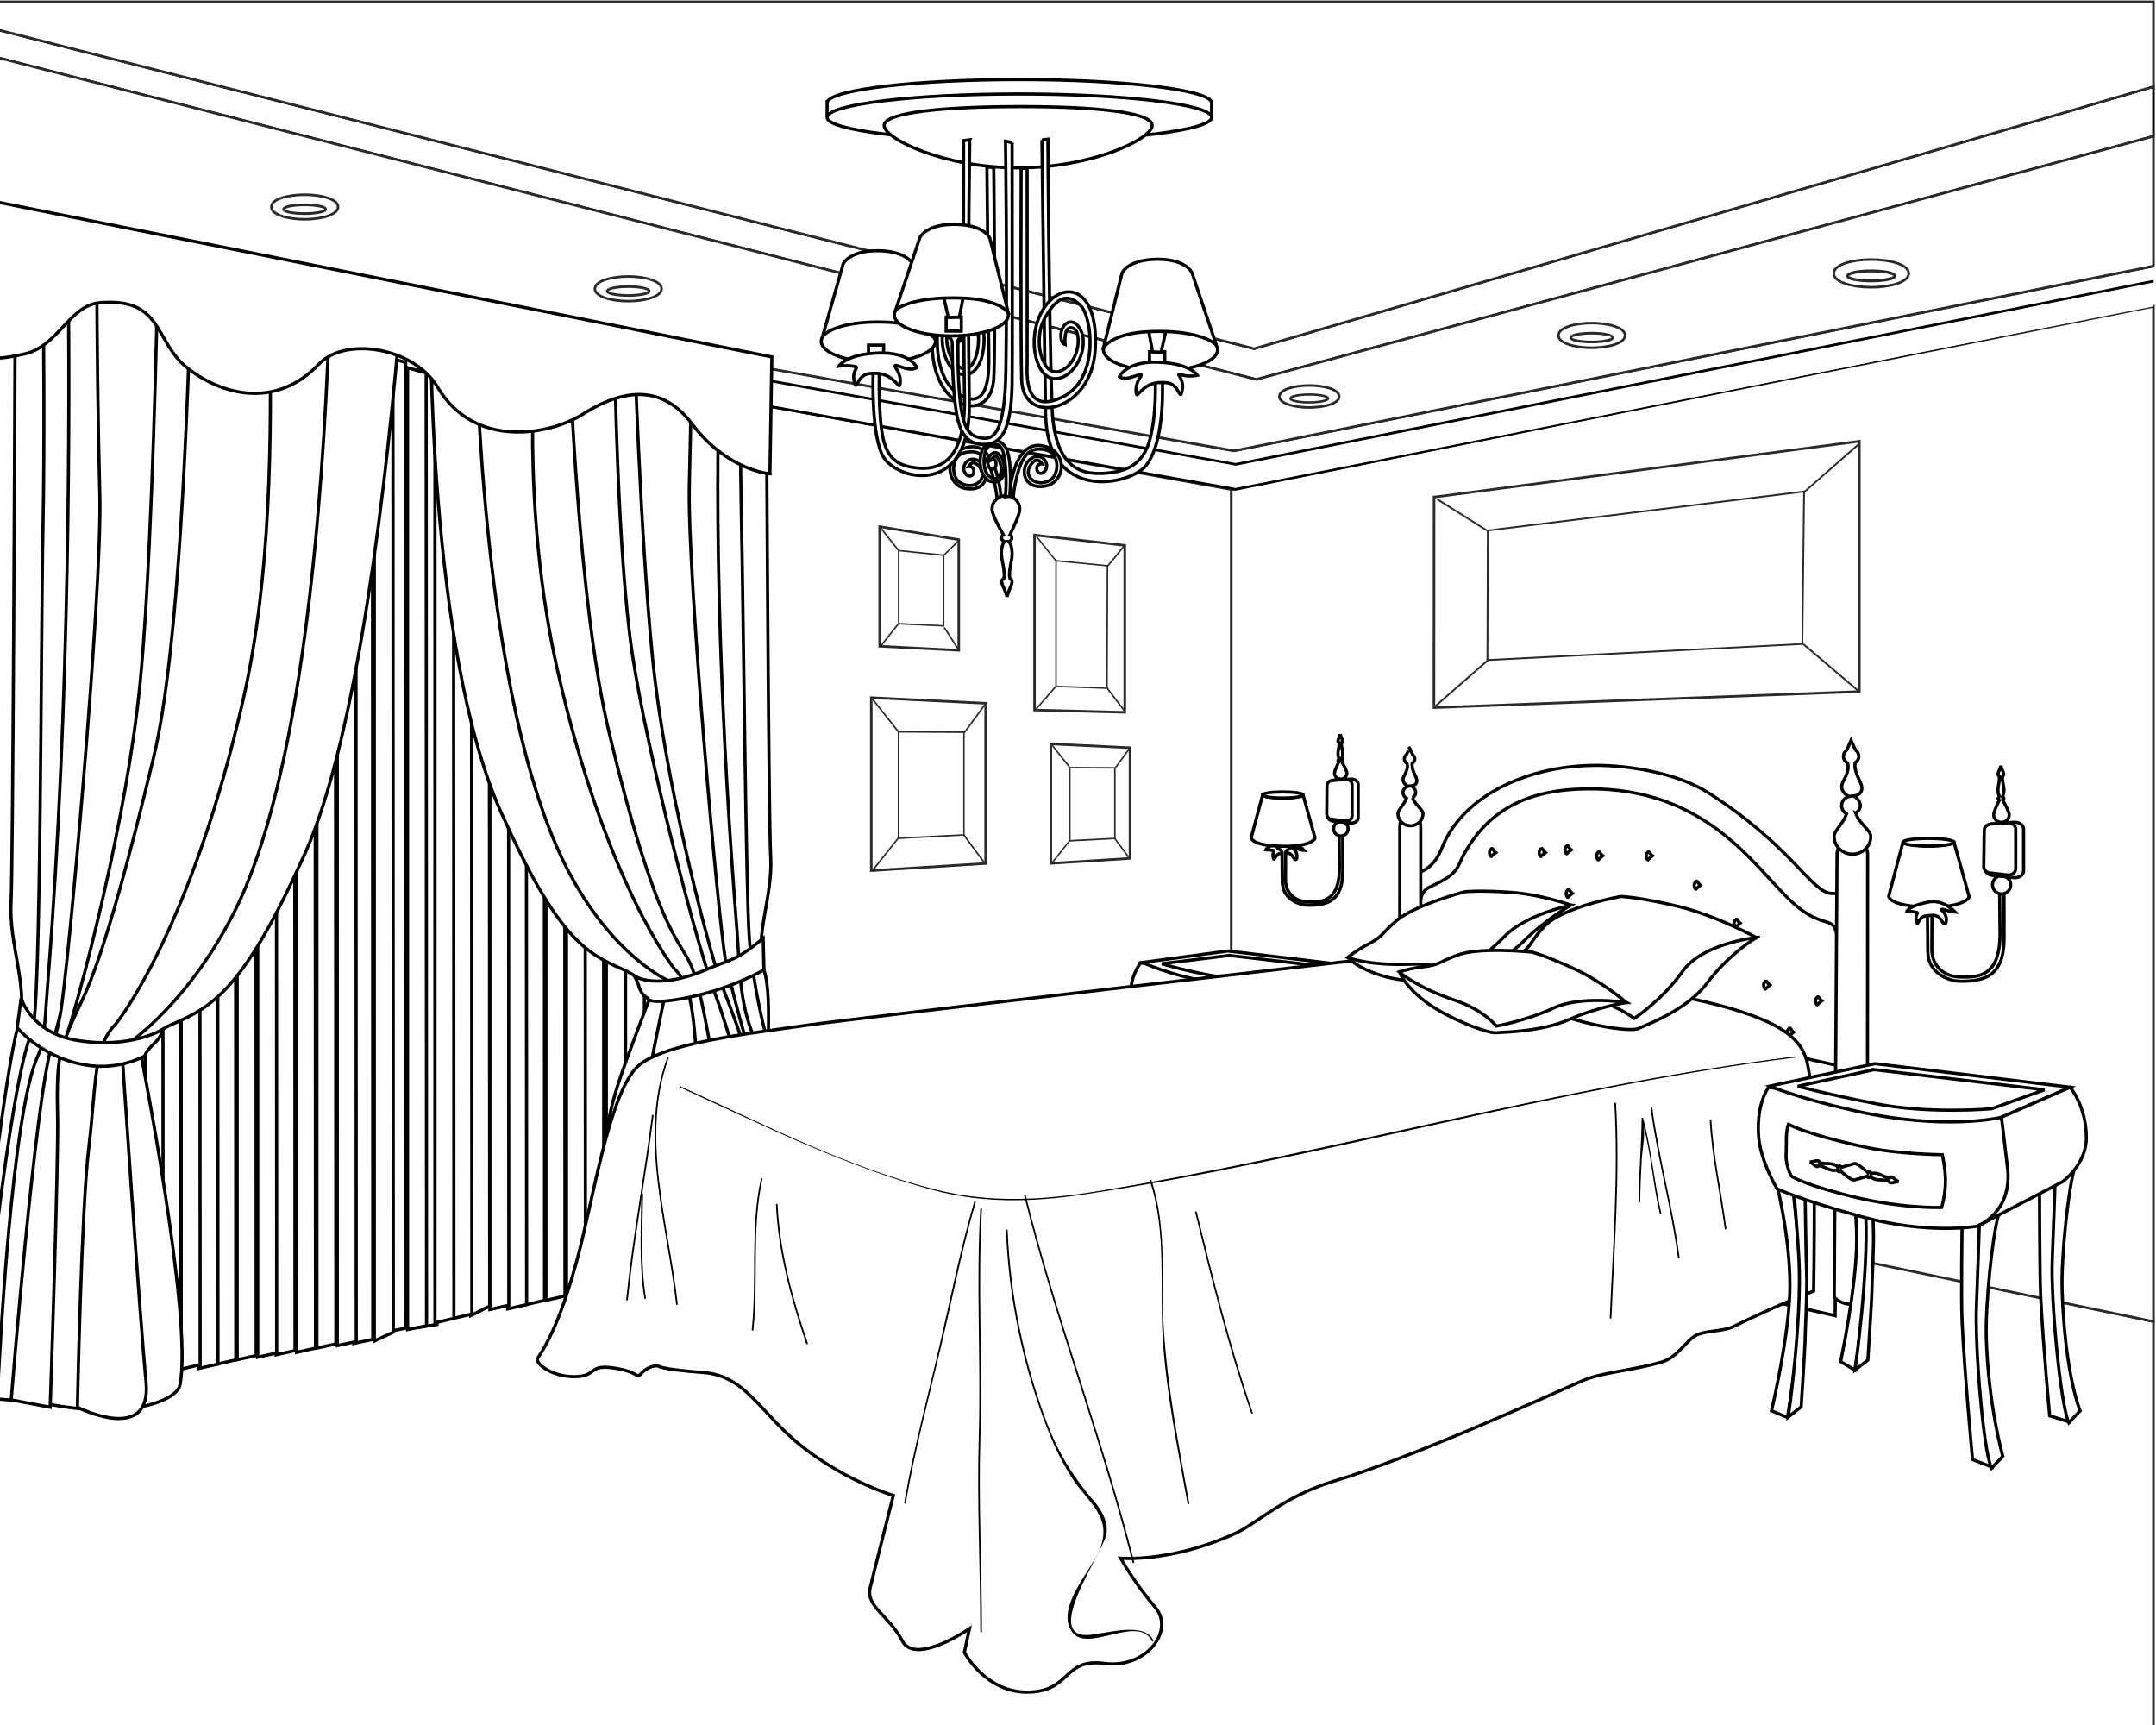 <?xml version="1.0" encoding="UTF-8"?>
<!DOCTYPE svg PUBLIC "-//W3C//DTD SVG 1.1//EN" "http://www.w3.org/Graphics/SVG/1.1/DTD/svg11.dtd">
<!-- Creator: CorelDRAW X7 -->
<svg xmlns="http://www.w3.org/2000/svg" xml:space="preserve" width="100%" height="100%" version="1.1" style="fill: white; shape-rendering:geometricPrecision; text-rendering:geometricPrecision; image-rendering:optimizeQuality; fill-rule:evenodd; clip-rule:evenodd"
viewBox="0 0 16933 13547"
 xmlns:xlink="http://www.w3.org/1999/xlink">
<defs> 
  <style type="text/css">
   <![CDATA[
   .fil0, .fil1, .fil2, .fil3, .fil4, .fil5, .fil0:hover, .fil1:hover, .fil2:hover, .fil3:hover, .fil4:hover, .fil5:hover{
    -webkit-transition: ease 0.3s all;
    -moz-transition: ease 0.3s all;
    -ms-transition: ease 0.3s all;
    -o-transition: ease 0.3s all;
    transition: ease 0.3s all;
}
    .str2 {stroke:black;stroke-width:25}
    .str1 {stroke:#2B2A29;stroke-width:20}
    .str0 {stroke:black;stroke-width:20}
    .fil1 {}
    .fil0 {}
    .fil5 {fill:#2B2A29}
    .fil2 {fill:#2B2A29}
    .fil3 {fill:black}
    .fil4 {}
	.active path,.active rect,.active circle,.active ellipse,.active polygon{
		stroke: #fbba00;
		stroke-width: 10;   
	}
	.active{
		stroke: #fbba00;
		stroke-width: 10;   
		cursor: pointer; 
	}
   ]]>
  </style>
	<linearGradient id="Gradient-maron">
		<stop offset="0" stop-color="rgb(130,0,0)" stop-opacity="1" />
		<stop offset="1" stop-color="rgb(50,0,0)" stop-opacity="1" />
	</linearGradient>
	<linearGradient id="Gradient-red">
		<stop offset="0" stop-color="rgb(240,0,0)" stop-opacity="1" />
		<stop offset="1" stop-color="rgb(140,0,0)" stop-opacity="1" />
	</linearGradient>
	<linearGradient id="Gradient-pink">
		<stop offset="0" stop-color="rgb(232,101,151)" stop-opacity="1" />
		<stop offset="1" stop-color="rgb(234,6,92)" stop-opacity="1" />
	</linearGradient>
	<linearGradient id="Gradient-lightpink">
		<stop offset="0" stop-color="rgb(254,202,219)" stop-opacity="1" />
		<stop offset="1" stop-color="rgb(251,111,157)" stop-opacity="1" />
	</linearGradient>
	<linearGradient id="Gradient-magenta">
		<stop offset="0" stop-color="rgb(110,69,151)" stop-opacity="1" />
		<stop offset="1" stop-color="rgb(91,29,152)" stop-opacity="1" />
	</linearGradient>
	<linearGradient id="Gradient-violet">
		<stop offset="0" stop-color="rgb(102,51,153)" stop-opacity="1" />
		<stop offset="1" stop-color="rgb(59,0,119)" stop-opacity="1" />
	</linearGradient>
	<linearGradient id="Gradient-darkblue">
		<stop offset="0" stop-color="rgb(76,100,122)" stop-opacity="1" />
		<stop offset="1" stop-color="rgb(32,65,97)" stop-opacity="1" />
	</linearGradient>
	<linearGradient id="Gradient-blue">
		<stop offset="0" stop-color="rgb(0,115,230)" stop-opacity="1" />
		<stop offset="1" stop-color="rgb(0,78,156)" stop-opacity="1" />
	</linearGradient>
	<linearGradient id="Gradient-lightblue">
		<stop offset="0" stop-color="rgb(123,203,203)" stop-opacity="1" />
		<stop offset="1" stop-color="rgb(38,185,185)" stop-opacity="1" />
	</linearGradient>
	<linearGradient id="Gradient-green">
		<stop offset="0" stop-color="rgb(170,230,120)" stop-opacity="1" />
		<stop offset="1" stop-color="rgb(94,207,3)" stop-opacity="1" />
	</linearGradient>
	<linearGradient id="Gradient-darkgreen">
		<stop offset="0" stop-color="rgb(71,140,7)" stop-opacity="1" />
		<stop offset="1" stop-color="rgb(42,83,0)" stop-opacity="1" />
	</linearGradient>
	<linearGradient id="Gradient-goldenrod">
		<stop offset="0" stop-color="rgb(223,223,100)" stop-opacity="1" />
		<stop offset="1" stop-color="rgb(177,177,37)" stop-opacity="1" />
	</linearGradient>
	<linearGradient id="Gradient-gold">
		<stop offset="0" stop-color="rgb(253,210,82)" stop-opacity="1" />
		<stop offset="1" stop-color="rgb(255,191,0)" stop-opacity="1" />
	</linearGradient>
	<linearGradient id="Gradient-yellow">
		<stop offset="0" stop-color="rgb(255,248,103)" stop-opacity="1" />
		<stop offset="1" stop-color="rgb(255,242,0)" stop-opacity="1" />
	</linearGradient>
	<linearGradient id="Gradient-orange">
		<stop offset="0" stop-color="rgb(255,133,50)" stop-opacity="1" />
		<stop offset="1" stop-color="rgb(227,92,2)" stop-opacity="1" />
	</linearGradient>
	<linearGradient id="Gradient-beige">
		<stop offset="0" stop-color="rgb(246,237,213)" stop-opacity="1" />
		<stop offset="1" stop-color="rgb(230,210,140)" stop-opacity="1" />
	</linearGradient>
	<linearGradient id="Gradient-peru">
		<stop offset="0" stop-color="rgb(167,120,75)" stop-opacity="1" />
		<stop offset="1" stop-color="rgb(143,90,35)" stop-opacity="1" />
	</linearGradient>
	<linearGradient id="Gradient-brown">
		<stop offset="0" stop-color="rgb(127,68,10)" stop-opacity="1" />
		<stop offset="1" stop-color="rgb(76,38,0)" stop-opacity="1" />
	</linearGradient>
	<linearGradient id="Gradient-black">
		<stop offset="0" stop-color="rgb(75,75,75)" stop-opacity="1" />
		<stop offset="1" stop-color="rgb(0,0,0)" stop-opacity="1" />
	</linearGradient>
	<linearGradient id="Gradient-gray">
		<stop offset="0" stop-color="rgb(177,177,177)" stop-opacity="1" />
		<stop offset="1" stop-color="rgb(123,123,123)" stop-opacity="1" />
	</linearGradient>
	<linearGradient id="Gradient-lightgray">
		<stop offset="0" stop-color="rgb(234,234,234)" stop-opacity="1" />
		<stop offset="1" stop-color="rgb(178,178,178)" stop-opacity="1" />
	</linearGradient>
	<linearGradient id="Gradient-white">
		<stop offset="0" stop-color="rgb(230,230,230)" stop-opacity="1" />
		<stop offset="1" stop-color="rgb(255,255,255)" stop-opacity="1" />
	</linearGradient>
</defs>
 <g id="main">
  <polygon class="fil0 str0" points="-20,452 9867,2980 16913,1070 16913,680 9850,2738 -20,233 "/>
  <polygon id="Floor" class="fil0 str1" points="-20,10986 9720,8861 16913,10378 16913,13732 -20,13732 "/>
  <g id="stena">
   <polygon id="st2" class="fil1 str1" points="9676,3845 -17,2103 -20,10570 9682,8479 "/>
   <polygon id="st1" class="fil1 str1" points="16913,10378 16913,2406 9670,3845 9670,8872 "/>
  </g>
  <polygon id="plintusverh" class="fil0" points="16902,2102 9691,3529 6018,2897 6056,3183 9670,3845 16913,2406 "/>
  <polygon class="fil2" points="-31,1800 9691,3529 16902,2081 16902,2102 9691,3550 9689,3550 -31,1821 "/>
  <polygon class="fil3" points="-17,2103 9705,3832 16916,2406 9705,3853 9703,3853 -17,2124 "/>
  <polygon class="fil3" points="-19,1892 9704,3636 16914,2197 16914,2218 9704,3657 9702,3656 -19,1914 "/>
  <g id="jaluzi_x0020_">
   <polygon class="fil0 str2" points="2489,10586 2638,10554 2634,2752 2489,2708 "/>
   <polygon class="fil0 str2" points="2329,10620 2478,10587 2474,2735 2329,2769 "/>
   <polygon class="fil0 str2" points="2168,10639 2317,10606 2314,2724 2168,2719 "/>
   <polygon class="fil0 str2" points="2024,10658 2173,10625 2170,2768 2024,2724 "/>
   <polygon class="fil0 str2" points="1863,10678 2012,10645 2009,2679 1863,2712 "/>
   <polygon class="fil0 str2" points="1703,10713 1852,10679 1849,2739 1703,2694 "/>
   <polygon class="fil0 str2" points="1563,10746 1712,10712 1708,2661 1563,2693 "/>
   <polygon class="fil0 str2" points="1423,10752 1572,10717 1568,2700 1423,2654 "/>
   <polygon class="fil0 str2" points="1272,10759 1421,10724 1418,2594 1272,2625 "/>
   <polygon class="fil0 str2" points="1132,10821 1281,10786 1278,2680 1132,2633 "/>
   <polygon class="fil0 str2" points="991,10855 1140,10820 1137,2598 991,2550 "/>
   <polygon class="fil0 str2" points="3283,10425 3432,10401 3432,2886 3283,2849 "/>
   <polygon class="fil0 str2" points="4913,10119 5062,10086 5059,2946 4913,2903 "/>
   <polygon class="fil0 str2" points="4593,10172 4742,10139 4739,2919 4593,2913 "/>
   <polygon class="fil0 str2" points="4449,10191 4598,10158 4594,2963 4449,2918 "/>
   <polygon class="fil0 str2" points="4288,10211 4437,10178 4434,2873 4288,2906 "/>
   <polygon class="fil0 str2" points="4128,10246 4277,10212 4274,2933 4128,2888 "/>
   <polygon class="fil0 str2" points="3987,10279 4136,10245 4133,2855 3987,2887 "/>
   <polygon class="fil0 str2" points="3847,10284 3996,10250 3993,2895 3847,2849 "/>
   <polygon class="fil0 str2" points="3697,10331 3846,10257 3842,2789 3697,2820 "/>
   <polygon class="fil0 str2" points="3557,10354 3706,10319 3702,2835 3557,2827 "/>
   <polygon class="fil0 str2" points="3416,10388 3565,10353 3562,2792 3416,2745 "/>
   <polygon class="fil0 str2" points="3201,10441 3350,10411 3347,2929 3201,2888 "/>
   <polygon class="fil0 str2" points="3040,10460 3189,10429 3186,2846 3040,2805 "/>
   <polygon class="fil0 str2" points="2940,10531 3089,10461 3086,2830 2940,2788 "/>
   <polygon class="fil0 str2" points="2779,10550 2928,10518 2925,2745 2779,2702 "/>
   <polygon class="fil0 str2" points="2649,10567 2798,10535 2795,2722 2649,2796 "/>
   <polygon class="fil0 str2" points="859,10892 1008,10868 1008,2691 859,2655 "/>
   <polygon class="fil0 str2" points="4762,10172 4911,10139 4908,2919 4762,2913 "/>
  </g>
  <g id="Shtora">
   <path class="fil4 str2" d="M3381 2449c0,0 -25,2633 553,3927 444,993 669,1110 959,1237 110,48 237,155 237,155 -353,923 -355,931 -391,1452 -35,524 684,752 1261,650 577,-101 133,-160 62,-827 -71,-667 18,-1174 -62,-1427 -80,-253 71,-574 53,-886 -18,-313 -35,-3833 -35,-3833l-2637 -448z"/>
   <path class="fil4 str2" d="M3739 2684c0,0 33,2800 710,4128 355,696 799,888 799,888 0,0 -207,929 -251,1385 -45,456 355,650 355,650 0,0 195,-793 142,-1232 -53,-439 -33,-733 -193,-890 -18,-19 -550,-697 -923,-2351 -291,-1291 -171,-2534 -171,-2534l-468 -44z"/>
   <path class="fil4 str2" d="M4473 2804c0,0 64,1926 314,2963 372,1550 550,1608 639,1811 88,203 139,604 210,925 71,320 44,624 44,624l293 -84c0,0 -213,-861 -355,-1233 -142,-371 -538,-1902 -654,-2688 -115,-785 -136,-2284 -136,-2284l-355 -34z"/>
   <path class="fil4 str2" d="M4979 2621c0,0 47,1544 145,2536 98,993 423,2192 494,2427 71,235 213,522 284,862 71,340 107,244 107,244 0,0 -258,-862 -311,-1150 -53,-287 -302,-3030 -284,-3735 18,-705 18,-1097 18,-1097l-453 -87z"/>
   <path class="fil4 str2" d="M5654 2944c0,0 -86,1586 133,4348 24,303 18,579 133,848 115,269 80,193 80,193l18 -193c0,0 -107,-395 -133,-772 -27,-378 -45,-2493 -63,-3349 -17,-856 9,-1108 9,-1108l-177 33z"/>
   <path class="fil4 str2" d="M3210 2270c0,0 -53,83 -62,185 -106,1272 -333,3307 -750,4241 -485,1082 -730,1210 -1046,1348 -120,52 -258,170 -258,170 0,0 426,2142 319,2664 -22,109 -356,267 -985,157 -204,-36 -349,-38 -448,-49l0 -1955c61,-453 122,-848 165,-983 87,-276 -78,-626 -58,-967 14,-249 28,-3518 35,-5267 0,-97 39,-170 39,-170l3049 626z"/>
   <path class="fil4 str2" d="M2585 2571c-51,1399 -214,3550 -749,4599 -387,760 -880,1061 -880,1061 0,0 142,2124 191,2621 48,497 -539,199 -539,199 0,0 31,-1557 89,-2036 58,-479 35,-800 210,-971 20,-20 600,-760 1006,-2564 215,-953 222,-2039 205,-2987 -7,-452 486,-453 467,78z"/>
   <path class="fil4 str2" d="M1107 2323c72,-476 404,-317 399,-183 -33,1079 -97,2964 -299,3805 -407,1691 -536,1843 -633,2064 -97,221 -133,277 -122,742 9,358 -58,2300 -58,2300l-306 -58c0,0 189,-2365 318,-2779 137,-444 481,-2115 607,-2971 80,-547 -33,-2078 94,-2920z"/>
   <path class="fil4 str2" d="M1240 2166c-21,995 -64,2427 -140,3200 -106,1083 -461,2390 -539,2647 -77,256 -77,179 -89,192 -40,43 -97,-17 -97,-17 0,0 41,91 99,-223 58,-313 329,-3305 310,-4074 -14,-533 -23,-1207 -24,-1829 -1,-276 489,-294 480,104z"/>
   <path class="fil4 str2" d="M535 2088c14,1095 16,3411 -158,5607 -26,329 -25,479 -77,591 -207,440 -306,2383 -320,2680l0 -1360c80,-640 182,-1311 273,-1506 70,-151 66,-3042 85,-3976 12,-582 6,-1496 -1,-2101 -4,-365 192,-342 198,65z"/>
  </g>
  <g id="Podv">
   <path class="fil4 str2" d="M4982 7665c0,0 173,118 568,-52 203,-88 219,-59 444,-244l6 247c0,0 -246,145 -583,215 -337,69 -329,8 -329,8 0,0 -51,-20 -71,-96 -8,-34 -35,-78 -35,-78z"/>
   <path class="fil4 str2" d="M1280 8083c0,0 -253,157 -675,87 -362,-60 -439,-331 -439,-331l-31 231c0,0 212,260 586,300 239,26 418,-79 418,-79 0,0 0,-26 61,-86 27,-26 62,-57 80,-122z"/>
  </g>
  <g id="tabur2">
   <path class="fil4 str2" d="M10418 7780c0,0 110,327 18,405 -92,78 -165,94 -165,94 0,0 -298,42 -719,-47 -369,-78 -557,-167 -557,-167 0,0 -98,-124 -111,-234 -18,-156 74,-269 74,-269l1460 218z"/>
   <path class="fil4 str2" d="M9644 7468l-670 90c0,0 198,99 560,160 552,93 884,62 884,62l405 -171 -1179 -141z"/>
   <path class="fil4 str2" d="M10823 7609c0,0 111,121 111,265 0,124 -148,202 -148,202l-515 203c0,0 214,-62 184,-265 -28,-183 -37,-234 -37,-234l405 -171z"/>
   <path class="fil4 str2" d="M9124 7811c0,0 87,43 465,106 201,33 470,35 470,35 0,0 23,74 18,136 -5,62 -23,105 -23,105 0,0 -263,8 -608,-62 -261,-53 -304,-82 -304,-82 0,0 -37,-47 -32,-101 4,-52 -5,-94 14,-137z"/>
   <path class="fil4 str2" d="M9653 7503l-528 65c0,0 231,73 547,119 322,46 686,54 686,54l309 -121 -1014 -117z"/>
  </g>
  <g id="spinka">
   <path class="fil4 str2" d="M11417 9582c0,0 -343,-2209 -325,-2364 17,-156 355,-813 875,-1003 520,-190 1239,-95 1932,545 693,639 702,509 702,509l-69 2922 -3115 -609z"/>
   <path class="fil4 str2" d="M11002 8226c0,0 -11,-1147 -1,-1244 19,-188 208,-34 325,-326 159,-398 643,-624 1135,-644 309,-13 713,59 953,212 654,415 812,783 968,792 156,9 197,-59 206,245 7,207 26,2729 26,2729l-162 7c0,0 -4,-2324 -13,-2522 -17,-369 -78,-108 -397,-422 -299,-293 -689,-907 -1668,-855 -417,22 -693,190 -866,492 -72,125 -35,162 -273,273 -98,45 -82,123 -81,356 3,441 22,1012 22,1012l-174 -105z"/>
   <path class="fil4 str2" d="M11747 6696c0,0 -22,16 -35,31 -2,2 -14,-12 -14,-31 0,-19 19,-41 26,-29 11,20 23,29 23,29z"/>
   <path class="fil4 str2" d="M12137 6696c0,0 -22,16 -35,31 -2,2 -14,-12 -14,-31 0,-19 19,-41 26,-29 11,20 23,29 23,29z"/>
   <path class="fil4 str2" d="M12588 6721c0,0 -22,17 -35,32 -2,2 -14,-12 -14,-32 0,-19 19,-40 25,-28 12,20 24,28 24,28z"/>
   <path class="fil4 str2" d="M12978 6721c0,0 -22,17 -35,32 -2,2 -14,-12 -14,-32 0,-19 19,-40 25,-28 12,20 24,28 24,28z"/>
   <path class="fil4 str2" d="M12349 7016c0,0 -22,16 -35,31 -2,2 -14,-12 -14,-31 0,-19 19,-41 25,-29 12,20 24,29 24,29z"/>
   <path class="fil4 str2" d="M12739 7183c0,0 -22,17 -35,31 -2,3 -14,-12 -14,-31 0,-19 19,-40 25,-29 12,21 24,29 24,29z"/>
   <path class="fil4 str2" d="M13189 7209c0,0 -21,17 -34,31 -3,3 -15,-12 -15,-31 0,-19 19,-40 26,-29 11,21 23,29 23,29z"/>
   <path class="fil4 str2" d="M13667 7250c0,0 -21,17 -34,31 -2,3 -14,-12 -14,-31 0,-19 19,-40 25,-29 12,21 23,29 23,29z"/>
   <path class="fil4 str2" d="M12340 6674c0,0 -22,16 -35,31 -2,2 -14,-12 -14,-31 0,-19 19,-41 25,-29 12,20 24,29 24,29z"/>
   <path class="fil4 str2" d="M13354 6952c0,0 -21,17 -34,31 -2,3 -14,-12 -14,-31 0,-19 19,-41 25,-29 12,20 23,29 23,29z"/>
   <path class="fil4 str2" d="M11487 7174c0,0 -22,17 -35,31 -2,3 -14,-12 -14,-31 0,-19 19,-41 26,-29 11,20 23,29 23,29z"/>
   <path class="fil4 str2" d="M11877 7174c0,0 -22,17 -35,31 -2,3 -14,-12 -14,-31 0,-19 19,-41 26,-29 11,20 23,29 23,29z"/>
   <path class="fil4 str2" d="M14086 8106c0,0 -22,16 -35,31 -2,2 -14,-12 -14,-31 0,-19 19,-41 26,-29 11,20 23,29 23,29z"/>
   <path class="fil4 str2" d="M13900 7736c0,0 -22,17 -35,32 -2,2 -14,-13 -14,-32 0,-19 19,-40 26,-28 11,20 23,28 23,28z"/>
   <path class="fil4 str2" d="M14308 7860c0,0 -22,16 -35,31 -2,2 -14,-12 -14,-31 0,-19 19,-41 25,-29 12,20 24,29 24,29z"/>
   <path class="fil4 str2" d="M13651 8000c0,0 -21,17 -34,31 -3,3 -15,-12 -15,-31 0,-19 19,-41 26,-29 11,20 23,29 23,29z"/>
  </g>
  <polygon id="potolok" class="fil1 str1" points="-20,14 16913,14 16913,680 9850,2738 -20,233 "/>
  <polygon class="fil4 str2" points="11287,7668 14432,8368 14413,10332 11449,9658 "/>
  <path class="fil4 str2" d="M11236 7474c0,0 -4497,519 -4913,579 -416,61 -1156,140 -1331,338 -217,244 -336,1045 -459,1499 -83,305 -176,575 -310,776 -25,37 105,145 286,145 189,0 102,-102 319,-67 216,34 156,95 216,34 61,-60 124,-52 124,-52 0,0 6,26 353,52 346,26 447,325 793,593 347,268 702,373 702,373 0,0 -147,579 -182,726 -34,147 148,216 252,415 103,199 528,-95 528,-95l-40 186c0,0 168,321 506,312 338,-9 265,-268 595,-225 329,43 554,-259 398,-441 -156,-181 -272,-385 -272,-385 0,0 400,35 906,-198 165,-76 377,-289 774,-409 603,-181 1609,-638 1942,-785 163,-71 370,-76 625,-148 136,-39 199,-184 288,-218 83,-32 202,-24 277,-61 371,-182 631,-279 631,-279 0,0 24,-1375 -27,-1662 -43,-242 0,-484 -1282,-700 -1283,-216 -1699,-303 -1699,-303z"/>
  <polygon id="podsvetil" class="fil0 str1" points="-20,452 9867,2980 16913,1070 16913,2089 9692,3540 -20,1823 "/>
  <g id="lanp">
   <path class="fil4 str2" d="M9514 799c-40,-97 -700,-174 -1508,-174 -808,0 -1467,77 -1508,174l-2 0 0 109 238 0c269,51 738,85 1272,85 535,0 1004,-34 1272,-85l238 0 0 -109 -2 0z"/>
   <path class="fil4 str2" d="M9516 922c0,101 -676,184 -1510,184 -834,0 -1510,-83 -1510,-184 0,-102 676,-184 1510,-184 834,0 1510,82 1510,184z"/>
   <path class="fil4 str2" d="M9049 985c0,106 -471,333 -1052,333 -581,0 -1053,-227 -1053,-333 0,-105 491,-148 1072,-148 581,0 1033,43 1033,148z"/>
   <path class="fil4 str2" d="M8183 1099c19,1583 27,2029 29,2154 14,704 669,553 787,405 160,-199 129,-686 129,-686 0,0 -19,-33 29,-46 32,-8 42,-55 33,-55 -70,0 -204,4 -204,4 0,0 -3,29 45,51 38,18 42,49 42,49 0,0 14,295 -48,496 -55,178 -179,227 -311,242 -215,25 -436,-23 -452,-529 -25,-774 -32,-2091 -32,-2091l-47 6z"/>
   <path class="fil4 str2" d="M7805 1316c0,0 15,1396 0,1656 -20,365 -473,256 -483,-245 -8,-448 201,-549 326,-354 139,218 88,570 -70,569 -152,0 -212,-267 -159,-378 53,-112 137,-66 140,25 2,80 -26,95 -26,95 0,0 0,-196 -70,-131 -48,45 -41,273 84,336 114,58 183,-225 105,-399 -63,-139 -133,-222 -229,-104 -75,91 -126,577 117,716 242,140 226,-221 226,-307 -1,-236 -15,-1484 -15,-1484l54 5z"/>
   <path class="fil4 str2" d="M9563 2747c0,91 -201,165 -449,165 -247,0 -448,-74 -448,-165 0,-91 201,-164 448,-164 248,0 449,73 449,164z"/>
   <polygon class="fil4 str2" points="9148,2871 9028,2871 9028,2762 9148,2762 "/>
   <polygon class="fil4 str2" points="9119,2766 9052,2763 9014,2560 9166,2560 "/>
   <path class="fil4 str2" d="M6450 2680c0,91 201,165 448,165 248,0 449,-74 449,-165 0,-91 -201,-164 -449,-164 -247,0 -448,73 -448,164z"/>
   <path class="fil4 str2" d="M8020 1323c0,0 -5,1419 4,1663 12,365 550,253 578,-241 27,-477 -231,-546 -384,-352 -170,218 -92,581 67,581 158,0 275,-247 200,-387 -61,-113 -155,-44 -153,52 1,58 33,67 33,67 0,0 -16,-170 70,-125 60,33 47,268 -106,332 -141,58 -221,-238 -125,-412 77,-139 165,-220 283,-102 92,91 151,582 -147,721 -297,140 -274,-180 -273,-266 1,-236 0,-1533 0,-1533l-47 2z"/>
   <path class="fil4 str2" d="M7863 3917c0,0 -25,-443 -251,-407 -204,33 -192,300 -25,327 168,27 197,-139 116,-206 -81,-67 -153,13 -129,72 21,52 77,44 74,-7 -2,-36 -42,-32 -42,-32 0,0 38,-73 93,13 60,94 -57,177 -159,113 -71,-45 -73,-208 34,-235 108,-26 182,12 228,201 32,129 30,183 30,183l31 -22z"/>
   <path class="fil4 str2" d="M7928 3896c0,0 20,-441 261,-395 203,39 183,291 15,317 -168,27 -197,-141 -117,-208 81,-67 153,13 129,72 -21,52 -76,44 -73,-7 2,-36 42,-32 42,-32 0,0 -38,-73 -93,13 -60,94 57,177 158,113 71,-45 74,-208 -34,-235 -107,-26 -181,12 -228,201 -32,129 -30,183 -30,183l-30 -22z"/>
   <path class="fil4 str2" d="M7924 4253c0,0 22,-8 23,-27 1,-16 -7,-22 -16,-25 30,-60 78,-163 78,-203 0,-58 -49,-106 -109,-106 -60,0 -109,48 -109,106 0,40 56,143 90,203 -9,3 -16,10 -15,25 1,19 23,27 23,27 0,0 -41,46 -16,157 24,112 10,136 10,136 0,0 -37,3 3,76 7,14 23,65 23,65l-1 -14 1 14c0,0 15,-51 22,-65 38,-74 2,-77 2,-77 0,0 -15,-23 9,-135 23,-111 -18,-157 -18,-157z"/>
   <path class="fil4 str2" d="M7930 3898c0,0 23,-233 -19,-358 -17,-50 -68,-89 -105,-82 -148,32 -132,286 -30,321 118,42 137,-122 85,-195 -52,-72 -112,3 -101,63 11,54 65,44 63,-7 -3,-48 -36,-29 -36,-29 0,0 35,-71 66,19 35,98 -27,172 -94,101 -47,-50 -40,-217 23,-236 80,-24 106,29 117,198 8,130 -4,208 -4,208l35 -3z"/>
   <path class="fil4 str2" d="M8666 2733l146 -587c0,0 39,-107 274,-110 229,-2 275,104 275,104l191 567c0,0 -114,-119 -522,-103 -303,12 -364,129 -364,129z"/>
   <path class="fil4 str2" d="M8792 2957c0,0 55,-120 297,-113 261,8 315,103 315,103 0,0 -68,16 -127,-4 -57,-19 28,24 8,122 -19,98 -20,-49 -118,-59 -99,-10 -156,8 -233,93 -13,14 -26,-68 19,-132 53,-75 -100,42 -161,-10z"/>
   <path class="fil4 str2" d="M7347 2666l-176 -587c0,0 -39,-107 -274,-110 -229,-2 -275,104 -275,104l-161 567c0,0 97,-126 504,-110 304,12 382,136 382,136z"/>
   <path class="fil4 str2" d="M7616 1098c-21,1619 1,2016 -4,2140 -24,642 -543,542 -669,358 -102,-151 -86,-655 -86,-655 0,0 0,-29 -39,-42 -26,-9 -35,-55 -27,-55 57,0 167,3 167,3 0,0 3,29 -37,52 -31,18 -15,37 -15,37 0,0 -9,332 30,508 39,179 144,214 251,229 177,25 396,-36 388,-542 -11,-785 -7,-2027 -7,-2027l48 -6z"/>
   <polygon class="fil4 str2" points="6821,2819 6940,2819 6940,2710 6821,2710 "/>
   <path class="fil4 str2" d="M7201 2885c0,0 -55,-120 -297,-113 -261,8 -315,103 -315,103 0,0 55,-9 114,1 59,9 -15,19 5,117 19,98 19,-49 118,-59 99,-10 156,8 233,93 13,15 26,-68 -20,-132 -52,-74 101,42 162,-10z"/>
   <path class="fil4 str2" d="M7949 1120c0,849 3,1772 0,1897 -8,361 -82,475 -225,473 -112,-1 -162,-72 -189,-151 -61,-183 -56,-645 -56,-645 0,0 0,-29 -24,-42 -15,-8 -21,-55 -16,-55 35,0 119,9 119,9 0,0 1,29 -23,51 -19,18 -11,35 -11,35 0,0 -6,319 25,520 28,178 80,210 145,225 107,25 198,-21 206,-527 12,-774 -3,-1801 -3,-1801l52 11z"/>
   <path class="fil4 str2" d="M7024 2473c0,91 201,165 448,165 248,0 448,-74 448,-165 0,-91 -200,-164 -448,-164 -247,0 -448,73 -448,164z"/>
   <polygon class="fil4 str2" points="7431,2600 7550,2600 7550,2490 7431,2490 "/>
   <polygon class="fil4 str2" points="7448,2493 7535,2490 7574,2286 7399,2277 "/>
   <path class="fil4 str2" d="M7920 2459l-146 -588c0,0 -39,-106 -274,-109 -229,-2 -275,103 -275,103l-190 568c0,0 119,-108 526,-92 304,12 359,118 359,118z"/>
  </g>
  <g id="nozki">
   <path class="fil4 str2" d="M11158 7564c0,45 -36,82 -82,82l0 0c-45,0 -82,-37 -82,-82l0 -1079c0,-45 37,-81 82,-81l0 0c46,0 82,36 82,81l0 1079z"/>
   <path class="fil4 str2" d="M14549 10243c104,0 117,-84 117,-84l2 -3450c0,-66 -54,-120 -120,-120 -67,0 -120,54 -120,120l-22 3476c0,0 39,58 143,58z"/>
  </g>
  <g id="pillow">
   <path class="fil4 str2" d="M12126 7090l212 18c0,0 -197,110 -372,284 -175,174 -468,285 -494,300 -61,35 -424,31 -622,-31 -197,-61 -257,-136 -257,-136 0,0 714,-372 1017,-387 302,-14 516,-48 516,-48z"/>
   <path class="fil4 str2" d="M12338 7108c0,0 -230,-84 -477,-101 -242,-17 -358,-4 -358,-4 0,0 -391,104 -533,225 -142,122 -94,118 -240,195 -81,43 -146,96 -146,96 0,0 165,66 491,53 239,-10 375,73 375,73 0,0 203,-123 368,-293 166,-171 520,-244 520,-244z"/>
   <path class="fil4 str2" d="M13527 7295l267 68c0,0 -215,128 -386,356 -170,227 -505,337 -533,355 -65,41 -518,-38 -780,-170 -261,-131 -356,-256 -356,-256 0,0 787,-420 1159,-382 373,38 629,29 629,29z"/>
   <path class="fil4 str2" d="M13794 7363c0,0 -308,-172 -618,-246 -305,-73 -446,-77 -446,-77 0,0 -457,80 -601,235 -144,156 -85,160 -246,247 -89,49 -155,116 -155,116 0,0 222,132 623,176 294,33 484,184 484,184 0,0 220,-144 379,-369 160,-225 580,-266 580,-266z"/>
   <path class="fil4 str2" d="M12583 7781l191 92c0,0 -223,33 -449,133 -225,100 -539,99 -569,104 -69,11 -407,-122 -570,-251 -162,-127 -191,-219 -191,-219 0,0 800,-93 1088,2 288,95 500,139 500,139z"/>
   <path class="fil4 str2" d="M12774 7873c0,0 -184,-160 -408,-264 -220,-102 -333,-132 -333,-132 0,0 -403,-42 -579,21 -176,63 -130,77 -294,97 -91,11 -171,37 -171,37 0,0 130,120 440,224 226,76 323,202 323,202 0,0 234,-42 450,-142 216,-101 572,-43 572,-43z"/>
  </g>
  <g id="lamp">
   <path class="fil4 str2" d="M15735 6435c5,315 5,650 5,932 0,299 -155,339 -338,339 -105,0 -259,-69 -261,-229 -2,-184 -3,-293 -3,-293 0,0 2,-23 -29,-32 -21,-5 -25,-36 -19,-36 45,0 140,5 140,5 0,0 2,18 -29,33 -25,11 -27,31 -27,31 0,0 -2,112 -2,268 0,119 79,219 234,220 139,2 305,-8 302,-350 -4,-365 -9,-892 -9,-892l36 4z"/>
   <path class="fil4 str2" d="M15466 7044l-119 -429c0,0 -57,29 -180,29 -169,1 -222,-27 -222,-27l-111 420c0,0 -5,82 318,86 283,3 314,-79 314,-79z"/>
   <path class="fil4 str2" d="M15347 6614c0,17 -90,30 -201,30 -111,0 -201,-13 -201,-30 0,-17 90,-30 201,-30 111,0 201,13 201,30z"/>
   <path class="fil4 str2" d="M15792 6949c0,39 -32,71 -72,71 -39,0 -71,-32 -71,-71 0,-40 32,-72 71,-72 40,0 72,32 72,72z"/>
   <path class="fil4 str2" d="M15706 6256c0,0 -12,5 -13,15 0,9 4,13 9,14 -17,34 -44,91 -44,114 0,32 28,59 61,59 34,0 61,-27 61,-59 0,-23 -31,-80 -50,-114 5,-1 9,-5 8,-14 0,-10 -12,-15 -12,-15 0,0 22,-26 9,-88 -14,-62 -6,-75 -6,-75 0,0 20,-2 -2,-43 -4,-8 -12,-36 -12,-36l0 8 0 -8c0,0 -9,28 -13,36 -21,41 -1,43 -1,43 0,0 8,13 -5,75 -13,63 10,88 10,88z"/>
   <path class="fil4 str2" d="M15357 7163c0,0 -93,-102 -208,-80 -160,31 -172,73 -172,73 0,0 31,0 68,7 36,6 -7,6 6,67 12,61 12,-31 73,-37 62,-6 92,-18 129,43 37,61 49,-43 6,-80 -43,-36 43,3 98,7z"/>
   <path class="fil4 str2" d="M10243 6678c0,0 -75,-81 -166,-64 -126,25 -136,59 -136,59 0,0 24,0 54,5 29,4 -5,4 4,53 10,48 10,-24 59,-29 48,-5 73,-15 102,34 29,48 39,-34 5,-63 -34,-29 34,2 78,5z"/>
   <path class="fil4 str2" d="M10543 6101c3,249 3,515 3,739 0,237 -122,269 -268,269 -83,0 -205,-56 -207,-182 -2,-146 -2,-233 -2,-233 0,0 1,-18 -24,-25 -16,-4 -19,-29 -14,-29 35,0 111,4 111,4 0,0 1,15 -24,27 -19,9 -21,24 -21,24 0,0 -1,89 -1,213 0,94 62,173 185,175 111,1 242,-7 239,-278 -2,-290 -7,-708 -7,-708l30 4z"/>
   <path class="fil4 str2" d="M10329 6583l-95 -340c0,0 -45,23 -142,24 -134,0 -176,-22 -176,-22l-89 333c0,0 -3,65 252,68 225,3 250,-63 250,-63z"/>
   <path class="fil4 str2" d="M10234 6243c0,13 -71,24 -159,24 -88,0 -160,-11 -160,-24 0,-14 72,-24 160,-24 88,0 159,10 159,24z"/>
   <path class="fil4 str2" d="M10588 6508c0,31 -26,57 -57,57 -32,0 -57,-26 -57,-57 0,-31 25,-57 57,-57 31,0 57,26 57,57z"/>
   <path class="fil4 str2" d="M10519 5959c0,0 -10,3 -10,12 0,7 3,10 7,11 -13,26 -35,72 -35,90 0,26 22,46 49,46 26,0 48,-20 48,-46 0,-18 -25,-64 -40,-90 4,-1 7,-4 7,-11 0,-9 -10,-12 -10,-12 0,0 18,-21 7,-70 -11,-49 -5,-60 -5,-60 0,0 17,-1 -1,-34 -3,-6 -10,-29 -10,-29l0 7 0 -7c0,0 -7,23 -10,29 -17,33 -1,34 -1,34 0,0 7,11 -4,60 -10,50 8,70 8,70z"/>
   <path class="fil4 str2" d="M10667 6421c0,24 -24,43 -54,43l-132 -14c-30,0 -54,-19 -54,-42l3 -240c0,-23 25,-42 55,-42l128 -8c30,0 54,19 54,42l0 261z"/>
   <path class="fil4 str2" d="M10619 6408c0,22 -20,39 -45,39l-109 -13c-25,0 -45,-17 -45,-39l2 -226c0,-22 20,-40 45,-40l107 -8c25,0 45,18 45,40l0 247z"/>
   <path class="fil4 str2" d="M15893 6840c0,29 -31,53 -69,53l-166 -18c-37,0 -68,-23 -68,-53l4 -302c0,-29 31,-53 69,-53l161 -10c38,0 69,24 69,53l0 330z"/>
   <path class="fil4 str2" d="M15831 6822c0,28 -25,50 -56,50l-138 -16c-31,0 -57,-22 -57,-50l4 -285c0,-28 25,-50 57,-50l134 -10c31,0 56,23 56,50l0 311z"/>
  </g>
  <g id="pik">
   <path class="fil4 str2" d="M14574 6386c22,-14 37,-38 37,-59 0,-24 -13,-46 -31,-59 -3,-7 -20,-17 -20,-17 0,0 104,-9 45,-121 -43,-83 -38,-125 -35,-140 17,-11 29,-29 29,-51 0,-20 -10,-37 -25,-48 -2,-3 -3,-7 -6,-11 -9,-18 -30,-66 -30,-66 0,0 -20,48 -29,66 -3,4 -4,7 -5,11 -16,11 -26,28 -26,48 0,24 13,43 33,53 6,19 11,63 -30,135 -48,83 26,121 42,128 -34,7 -59,36 -59,72 0,28 16,52 39,65 -31,84 -98,130 -98,177 0,76 65,139 144,139 80,0 144,-63 144,-139 0,-49 -87,-96 -119,-183z"/>
   <path class="fil4 str2" d="M11094 6265c16,-10 25,-26 25,-41 0,-16 -8,-31 -20,-40 -3,-5 -14,-12 -14,-12 0,0 71,-5 30,-82 -29,-57 -25,-85 -24,-96 12,-7 21,-20 21,-35 0,-13 -8,-25 -18,-32 -1,-3 -2,-5 -3,-8 -7,-12 -21,-45 -21,-45 0,-1 -14,33 -20,45 -2,3 -3,5 -4,7 -10,8 -17,20 -17,33 0,16 9,30 22,37 4,12 8,42 -21,92 -32,56 18,82 30,87 -24,5 -41,25 -41,49 0,20 11,36 27,45 -21,57 -67,89 -67,121 0,52 44,95 98,95 55,0 99,-43 99,-95 0,-33 -60,-66 -82,-125z"/>
  </g>
  <g id="taburetka">
   <path class="fil4 str2" d="M15410 9636c0,0 -9,561 0,742 17,381 82,1084 82,1084l150 58c0,0 -179,-1256 -48,-1750 34,-128 36,-201 36,-201l-220 67z"/>
   <path class="fil4 str2" d="M13950 9282c0,0 108,414 108,815 0,374 -145,982 -145,982l126 52c0,0 126,-767 102,-1127 -24,-361 -60,-669 -60,-669l-131 -53z"/>
   <path class="fil4 str2" d="M14177 9369c0,0 6,468 12,635 6,167 -12,434 -12,521 0,47 -31,523 -31,523l-101 80c0,0 108,-757 84,-1231 -10,-208 -42,-562 -42,-562l90 34z"/>
   <path class="fil4 str2" d="M15695 9543c-47,167 -103,701 -95,962 16,535 130,931 130,931l-89 94c-66,-147 -131,-955 -118,-1272 12,-308 23,-655 23,-655l149 -60z"/>
   <path class="fil4 str2" d="M16018 9325c0,0 1,668 9,849 18,381 71,944 71,944l149 47c-28,-97 -212,-1080 -35,-1746 34,-127 27,-161 27,-161l-221 67z"/>
   <path class="fil4 str2" d="M16291 9181c-48,167 -105,701 -95,962 23,657 141,936 141,936l-89 94c-66,-147 -142,-959 -130,-1277 12,-307 24,-655 24,-655l149 -60z"/>
   <path class="fil4 str2" d="M14474 8926c0,0 108,411 108,808 0,371 -126,959 -126,959l113 66c0,0 120,-760 96,-1118 -24,-357 -59,-662 -59,-662l-132 -53z"/>
   <path class="fil4 str2" d="M14701 9012c0,0 6,464 12,629 6,166 -12,431 -12,517 0,47 -31,522 -31,522l-101 79c0,0 108,-753 84,-1223 -10,-206 -42,-557 -42,-557l90 33z"/>
   <path class="fil4 str2" d="M15719 8774c0,0 143,561 24,695 -119,134 -214,160 -214,160 0,0 -385,73 -929,-80 -477,-133 -644,-214 -644,-214 0,0 -126,-212 -143,-400 -23,-268 77,-396 77,-396l1829 235z"/>
   <path class="fil4 str2" d="M14726 8353l-826 176c0,0 199,89 667,194 715,161 1152,51 1152,51l540 -236 -1533 -185z"/>
   <path class="fil4 str2" d="M16259 8538c0,0 127,150 127,397 0,213 -190,347 -190,347l-667 347c0,0 278,-105 238,-454 -36,-314 -48,-401 -48,-401l540 -236z"/>
   <path class="fil4 str2" d="M14046 8828c0,0 113,73 601,180 261,57 608,60 608,60 0,0 29,127 24,234 -6,107 -30,180 -30,180 0,0 -340,14 -786,-107 -338,-90 -394,-140 -394,-140 0,0 -47,-80 -41,-173 5,-90 -6,-161 18,-234z"/>
   <path class="fil4 str2" d="M14911 9280c0,0 -24,-15 -30,-21 -33,-30 -38,-10 -38,-10 0,0 -14,5 -67,-21 -54,-27 -81,-10 -81,-10 0,0 -2,-13 -11,-16 -8,-2 -12,1 -14,6 -27,-24 -74,-64 -94,-69 -12,-2 -24,0 -34,6 -26,5 -58,15 -80,23 -1,-5 -3,-10 -11,-12 -10,-1 -16,10 -16,10 0,0 -19,-29 -77,-28 -59,0 -69,-11 -69,-11 0,0 2,-21 -39,-8 -8,3 -35,5 -35,5l7 2 -7 -2c0,0 24,15 30,21 33,30 39,10 39,10 0,0 13,-5 66,22 54,26 81,9 81,9 0,0 2,13 11,16 8,2 12,-1 14,-6 27,24 74,64 94,69 12,3 24,0 35,-5 25,-5 57,-16 79,-24 1,5 3,10 11,12 10,1 16,-10 16,-10 0,0 19,29 77,28 59,0 69,11 69,11 0,0 -2,21 39,8 8,-2 35,-5 35,-5l-7 -2 7 2z"/>
   <path class="fil4 str2" d="M14719 8400l-599 130c0,0 218,61 626,140 417,80 896,37 896,37l415 -149 -1338 -158z"/>
  </g>
  <g id="svet">
   <path class="fil1 str1" d="M2131 1625c0,-63 135,-96 262,-96 127,0 262,33 262,96 0,63 -135,97 -262,97 -127,0 -262,-34 -262,-97z"/>
   <path class="fil1 str1" d="M4672 2268c0,-63 135,-97 262,-97 127,0 262,34 262,97 0,63 -135,97 -262,97 -127,0 -262,-34 -262,-97z"/>
   <path class="fil1 str1" d="M10048 3114c0,-57 121,-87 235,-87 114,0 235,30 235,87 0,56 -121,86 -235,86 -114,0 -235,-30 -235,-86z"/>
   <path class="fil1 str1" d="M12240 2634c0,-63 134,-97 261,-97 127,0 262,34 262,97 0,63 -135,97 -262,97 -127,0 -261,-34 -261,-97z"/>
   <path class="fil1 str1" d="M14402 2147c0,-71 151,-109 294,-109 143,0 295,38 295,109 0,71 -152,109 -295,109 -143,0 -294,-38 -294,-109z"/>
   <path class="fil5" d="M4934 2261c-94,0 -150,16 -154,25 4,8 60,24 154,24 94,0 149,-16 154,-25 -5,-8 -60,-24 -154,-24l0 0zm0 70c-18,0 -175,-2 -175,-45 0,-44 157,-46 175,-46 18,0 175,2 175,46 0,43 -157,45 -175,45l0 0z"/>
   <path class="fil5" d="M2393 1619c-94,0 -150,16 -155,25 5,7 61,23 155,23 93,0 149,-16 154,-25 -5,-7 -61,-23 -154,-23l0 0zm0 69c-18,0 -176,-2 -176,-45 0,-44 158,-45 176,-45 18,0 175,1 175,45 0,43 -157,45 -175,45l0 0z"/>
   <path class="fil5" d="M12501 2627c-93,0 -149,16 -154,25 5,7 61,23 154,23 94,0 150,-16 155,-25 -5,-7 -61,-23 -155,-23l0 0zm0 69c-18,0 -175,-1 -175,-45 0,-43 157,-45 175,-45 18,0 176,2 176,45 0,44 -158,45 -176,45l0 0z"/>
   <path class="fil5" d="M14696 2139c-105,0 -168,19 -173,29 5,8 68,26 173,26 106,0 168,-18 174,-28 -6,-8 -68,-27 -174,-27l0 0zm0 78c-20,0 -197,-1 -197,-50 0,-50 177,-51 197,-51 21,0 197,1 197,51 0,49 -176,50 -197,50l0 0z"/>
   <path class="fil5" d="M10283 3107c-84,0 -134,15 -138,23 4,6 54,21 138,21 84,0 134,-15 138,-23 -4,-6 -54,-21 -138,-21zm0 62c-16,0 -157,-1 -157,-40 0,-39 141,-40 157,-40 16,0 157,1 157,40 0,39 -141,40 -157,40l0 0z"/>
  </g>
  <g id="cart">
   <polygon class="fil1 str1" points="11269,3903 14603,3465 14603,5431 11262,5557 11263,3903 "/>
   <polygon class="fil1 str1" points="8834,4283 8834,5594 8125,5576 8125,4202 "/>
   <polygon class="fil1 str1" points="6843,5479 7741,5523 7741,6781 6843,6837 "/>
   <polygon class="fil1 str1" points="7530,4238 7530,5107 6909,5075 6909,4136 "/>
   <polygon class="fil1 str1" points="8253,5842 8875,5872 8875,6741 8253,6780 "/>
   <path class="fil5" d="M11692 4172l-3 1004 2460 -125 13 -1183 -2470 304zm-17 1019l3 -1032 6 0 2492 -307 0 8 -14 1204 -6 0 -2481 127z"/>
   <path class="fil5" d="M8300 5385l388 13 4 -950 -392 -38 0 975zm400 25l-412 -14 0 -999 416 41 0 5 -4 967z"/>
   <polygon class="fil5" points="8291,4411 8127,4205 8136,4198 8300,4404 "/>
   <polygon class="fil5" points="8824,5583 8687,5403 8697,5396 8834,5576 "/>
   <polygon class="fil5" points="8701,4453 8692,4445 8825,4283 8834,4291 "/>
   <polygon class="fil5" points="8140,5574 8131,5567 8286,5389 8295,5397 "/>
   <polygon class="fil5" points="14177,3867 14168,3857 14593,3483 14603,3493 "/>
   <polygon class="fil5" points="11280,5549 11270,5539 11684,5177 11694,5187 "/>
   <polygon class="fil5" points="14593,5433 14159,5064 14168,5053 14602,5422 "/>
   <polygon class="fil5" points="11673,4171 11283,3926 11291,3914 11681,4160 "/>
   <path class="fil5" d="M7063 5753l0 823 502 -25 0 -795 -502 -3zm-12 836l0 -848 525 3 0 818 -525 27z"/>
   <polygon class="fil5" points="7052,5751 6844,5489 6853,5481 7062,5744 "/>
   <polygon class="fil5" points="7723,6774 7562,6557 7572,6550 7733,6767 "/>
   <polygon class="fil5" points="7578,5758 7568,5751 7732,5528 7742,5535 "/>
   <polygon class="fil5" points="6864,6832 6854,6824 7050,6579 7059,6586 "/>
   <path class="fil5" d="M8408 6034l0 562 342 -17 0 -543 -342 -2zm-12 575l0 -587 366 2 0 566 -366 19z"/>
   <polygon class="fil5" points="8398,6032 8255,5851 8264,5844 8407,6024 "/>
   <polygon class="fil5" points="8859,6735 8749,6586 8758,6579 8869,6728 "/>
   <polygon class="fil5" points="8762,6037 8753,6030 8865,5876 8875,5883 "/>
   <polygon class="fil5" points="8271,6775 8262,6768 8396,6599 8405,6606 "/>
   <path class="fil5" d="M7064 4892l341 17 0 -543 -341 -36 0 562zm353 29l-365 -17 0 -587 365 38 0 566z"/>
   <polygon class="fil5" points="7053,4327 6910,4147 6920,4140 7063,4320 "/>
   <polygon class="fil5" points="7522,5103 7411,4931 7422,4925 7532,5097 "/>
   <polygon class="fil5" points="7413,4368 7405,4360 7523,4243 7532,4252 "/>
   <polygon class="fil5" points="6927,5070 6918,5063 7052,4894 7061,4902 "/>
  </g>
  <path class="fil4 str2" d="M-20 2813c47,-2 117,-11 219,-35 258,-61 347,-381 586,-401 495,-41 424,299 681,508 258,209 693,339 1039,-26 206,-218 746,-131 932,182 290,487 878,378 1145,209 373,-235 651,-189 853,79 278,368 612,392 612,392l15 -918 -6082 -1216 0 1226z"/>
  <g id="odeyalo">
   <path class="fil3" d="M5239 8308c-226,616 2,1309 71,1934 1,8 14,8 13,0 -69,-625 -297,-1315 -72,-1931 3,-7 -9,-11 -12,-3l0 0z"/>
   <path class="fil3" d="M5120 8760c-61,483 -153,962 -202,1447 -1,8 12,8 13,0 49,-485 141,-964 202,-1447 1,-8 -12,-8 -13,0l0 0z"/>
   <path class="fil3" d="M5037 9377c-2,274 -21,548 24,819 1,9 13,5 12,-3 -44,-271 -25,-544 -23,-816 0,-9 -13,-9 -13,0l0 0z"/>
   <path class="fil3" d="M9030 9272c136,402 75,839 103,1256 30,431 118,856 194,1281 2,8 14,4 13,-4 -81,-445 -167,-890 -198,-1343 -28,-399 31,-807 -99,-1194 -3,-8 -15,-4 -13,4l0 0z"/>
   <path class="fil3" d="M9387 9521c130,530 261,1060 440,1576 2,8 15,5 12,-3 -178,-517 -310,-1047 -440,-1577 -2,-8 -14,-4 -12,4l0 0z"/>
   <path class="fil3" d="M12679 8665c32,562 -12,1123 -36,1684 0,8 13,8 13,0 24,-561 68,-1122 36,-1684 -1,-8 -14,-8 -13,0l0 0z"/>
   <path class="fil3" d="M12964 8701c52,395 162,779 214,1174 1,8 14,8 13,0 -52,-395 -162,-779 -214,-1174 -1,-8 -14,-8 -13,0l0 0z"/>
   <path class="fil3" d="M13428 8796c16,287 80,568 118,853 1,8 14,8 13,0 -38,-285 -102,-566 -118,-853 -1,-8 -14,-8 -13,0l0 0z"/>
   <path class="fil3" d="M12882 9436c1,-110 6,-220 12,-331 4,-75 31,-201 13,-266 62,227 75,465 129,693 1,9 14,5 12,-3 -58,-247 -76,-501 -143,-747 -1,-7 -12,-5 -12,2 -2,217 -22,434 -24,652 0,8 13,8 13,0l0 0z"/>
   <path class="fil3" d="M5976 9256c-86,392 -30,792 -72,1188 -1,8 12,8 13,0 42,-395 -15,-794 71,-1184 2,-8 -10,-12 -12,-4l0 0z"/>
   <path class="fil3" d="M6094 9460c18,375 118,738 238,1092 3,8 16,5 13,-3 -121,-354 -220,-715 -238,-1089 0,-9 -13,-9 -13,0l0 0z"/>
   <path class="fil3" d="M5338 8538c645,294 1299,622 1988,807 391,105 776,96 1173,37 1883,-279 3711,-844 5602,-1077 6,0 6,-9 0,-9 -1851,228 -3646,759 -5484,1059 -428,70 -836,94 -1260,-11 -699,-175 -1363,-517 -2014,-814 -6,-2 -10,6 -5,8l0 0z"/>
   <path class="fil3" d="M7699 9494c-34,598 6,1194 -12,1791 -15,509 12,1019 12,1528 0,8 13,8 13,0 0,-509 -28,-1019 -12,-1528 18,-597 -22,-1193 12,-1791 1,-9 -12,-9 -13,0l0 0z"/>
   <path class="fil3" d="M7652 9434c-106,361 -180,729 -264,1095 -97,424 -213,842 -286,1271 -2,8 11,11 12,3 70,-408 176,-807 272,-1209 92,-386 166,-775 278,-1156 2,-8 -10,-12 -12,-4l0 0z"/>
   <path class="fil3" d="M8044 9390c241,973 606,1909 851,2880 2,8 15,5 13,-3 -245,-972 -610,-1908 -852,-2880 -2,-8 -14,-5 -12,3l0 0z"/>
   <path class="fil3" d="M7901 9661c17,469 112,966 269,1408 65,184 137,362 243,528 134,210 339,317 215,592 -71,158 -345,448 -204,632 123,160 519,-147 623,67 4,7 15,1 11,-7 -74,-154 -391,-45 -519,-41 -344,8 115,-636 148,-783 23,-99 -32,-195 -94,-268 -166,-194 -279,-374 -370,-614 -181,-472 -290,-1010 -309,-1514 0,-8 -13,-8 -13,0z"/>
  </g>
 </g>
</svg>

